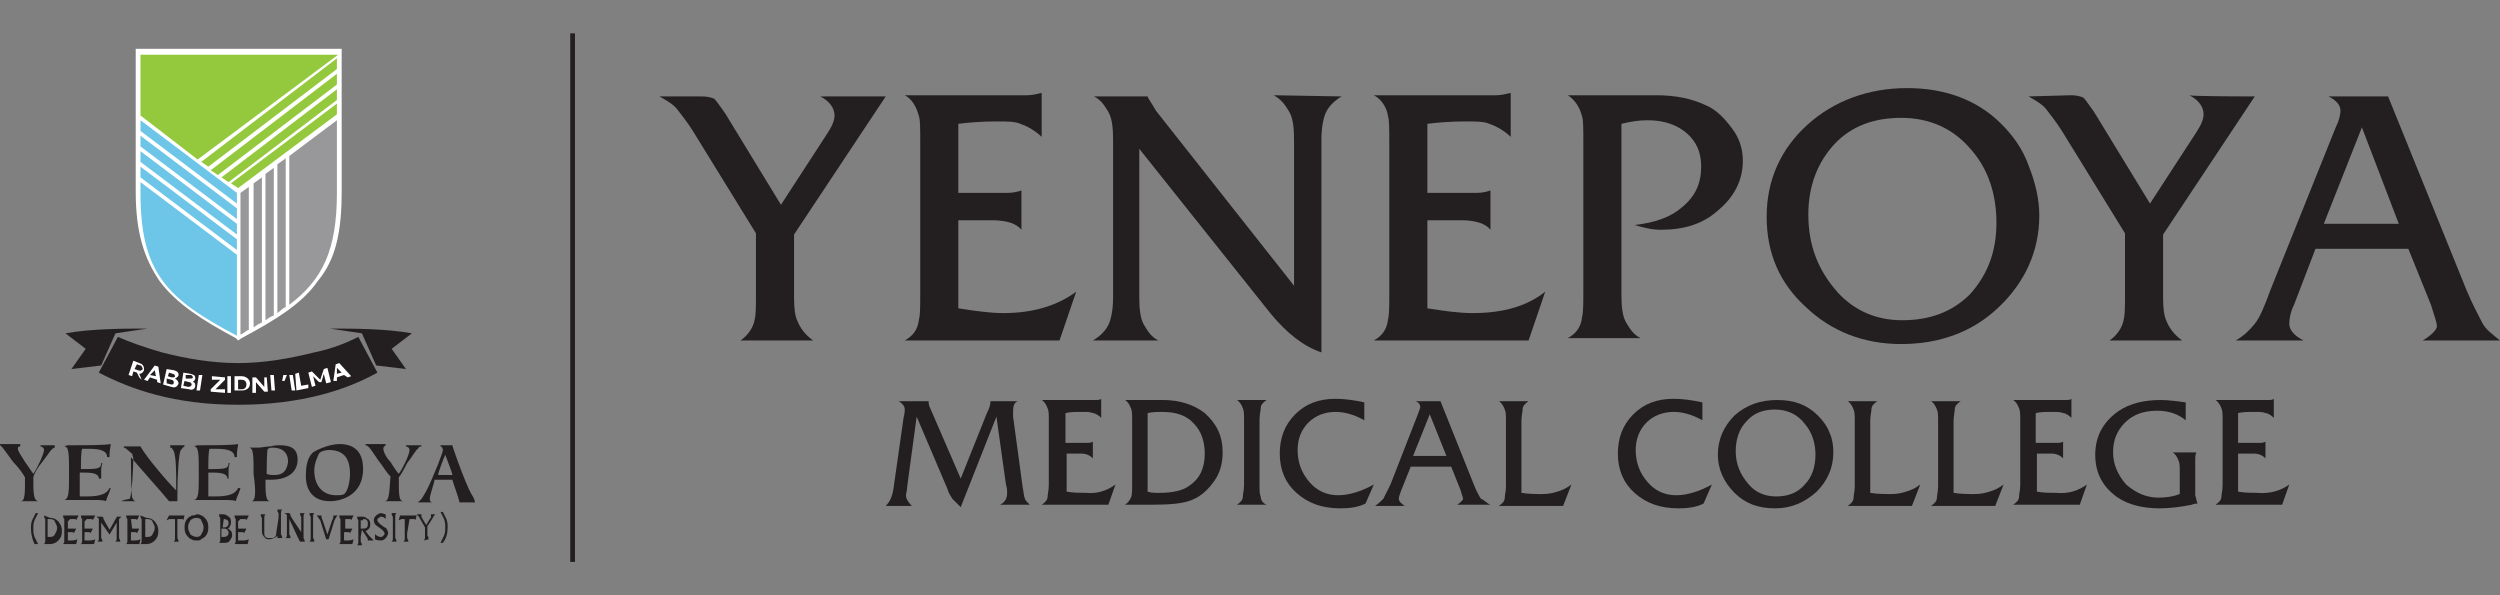 <?xml version="1.0" encoding="utf-8"?>
<!-- Generator: Adobe Illustrator 24.3.0, SVG Export Plug-In . SVG Version: 6.00 Build 0)  -->
<svg version="1.1" id="Layer_1" xmlns="http://www.w3.org/2000/svg" xmlns:xlink="http://www.w3.org/1999/xlink" x="0px" y="0px"
	 viewBox="0 0 210 50" style="enable-background:new 0 0 210 50;" xml:space="preserve">
<rect x="0" y="0" width="210" height="50" fill="#808080" stroke="none"/>
<style type="text/css">
	.st0{fill:#231F20;}
	.st1{fill:#FFFFFF;}
	.st2{fill:#95C93D;}
	.st3{fill:#6DC5E8;}
	.st4{fill:#98989A;}
</style>
<g>
	<g>
		<g>
			<g>
				<path class="st0" d="M74.4,8.1l-7.7,11.6V25c0,1,0.1,1.6,0.3,2c0.2,0.5,0.6,1.1,1.3,1.6h-6.1c0.6-0.4,1.1-1.1,1.2-1.8
					c0.1-0.4,0.1-1.1,0.1-2.2v-5L58.2,11c-0.5-0.8-1-1.4-1.3-1.8s-0.8-0.7-1.5-1.1L59,8.1c0.4,0,0.8,0.1,1,0.2
					c0.2,0.2,0.4,0.5,0.9,1.2l4.7,7.7l3.9-6c0.4-0.6,0.6-1.1,0.6-1.5c0-0.6-0.4-1.2-1.2-1.6C68.9,8.1,74.4,8.1,74.4,8.1z"/>
				<path class="st0" d="M90.4,24.5L89,28.6H76c0.7-0.4,1.1-0.9,1.2-1.8c0.1-0.4,0.1-1.1,0.1-2.2V12c0-1.2,0-1.9-0.1-2.2
					C77,9,76.6,8.3,76,8h10.3c0.4,0,0.8-0.1,1.2-0.2v3.7c-0.5-0.5-1.2-0.9-1.8-1.1c-0.4-0.2-1.2-0.2-2-0.2c-1.3,0-2.4,0.1-3.2,0.2
					v5.8h4.2c0.4,0,0.8-0.1,1.1-0.2v3.3c-0.4-0.5-1.2-0.8-2.5-0.8h-2.8v7.4c1.3,0.2,2.6,0.4,3.8,0.4C86.7,26.3,88.8,25.7,90.4,24.5z
					"/>
				<path class="st0" d="M112.7,8.1c-0.7,0.4-1.1,0.9-1.3,1.3c-0.2,0.4-0.4,1.2-0.4,2.3v17.9c-1.5-0.5-2.9-1.6-4.3-3.3l-11-13.8V25
					c0,1,0.1,1.8,0.4,2.3c0.3,0.5,0.6,1,1.2,1.3h-5.5c0.7-0.4,1.1-0.9,1.3-1.3c0.2-0.4,0.4-1.2,0.4-2.3V11.7c0-1-0.1-1.8-0.4-2.3
					c-0.3-0.5-0.6-1-1.2-1.3h4.5c0,0.1,0.3,0.5,0.7,1.2l11.6,14.7V11.7c0-1-0.1-1.8-0.4-2.3c-0.3-0.5-0.6-1-1.3-1.4L112.7,8.1
					L112.7,8.1z"/>
				<path class="st0" d="M129.8,24.5l-1.4,4.1h-13c0.7-0.4,1.1-0.9,1.2-1.8c0.1-0.4,0.1-1.2,0.1-2.3V12c0-1.2,0-1.9-0.1-2.2
					C116.5,9,116,8.3,115.4,8h10.3c0.4,0,0.8-0.1,1.2-0.2v3.7c-0.5-0.5-1.2-0.9-1.8-1.1c-0.4-0.2-1.2-0.2-2-0.2
					c-1.3,0-2.4,0.1-3.2,0.2v5.8h4.2c0.4,0,0.8-0.1,1.1-0.2v3.3c-0.4-0.5-1.2-0.8-2.5-0.8h-2.8v7.4c1.3,0.2,2.6,0.4,3.8,0.4
					C126.3,26.3,128.3,25.7,129.8,24.5z"/>
				<path class="st0" d="M146.4,13.5c0,1.6-0.7,3-2,4.1c-1.3,1.2-2.9,1.7-4.9,1.7c-0.8,0-1.5-0.2-2.2-0.4c1.8-0.2,3.1-0.7,4-1.5
					c1.1-0.9,1.6-2,1.6-3.4c0-1.2-0.4-2.1-1.2-2.8c-0.8-0.7-1.9-1.1-3.3-1.1c-0.7,0-1.4,0.1-2.2,0.3v14.4c0,1,0.1,1.8,0.4,2.3
					c0.3,0.5,0.6,1,1.2,1.3h-6.1c0.7-0.4,1.1-0.9,1.2-1.8c0.1-0.4,0.1-1.1,0.1-2.2V12c0-1.2,0-1.9-0.1-2.2c-0.2-0.8-0.6-1.4-1.2-1.8
					h2.9c0.2,0,0.5,0,1.2,0c0.5,0,1.3,0,2.3,0h1c1.7,0,3,0.3,4.1,0.8c1,0.4,1.7,1.2,2.3,2C146.1,11.6,146.4,12.5,146.4,13.5z"/>
				<path class="st0" d="M171.3,18.1c0,3-1.2,5.6-3.4,7.7c-2.2,2.1-5,3.1-8.2,3.1c-3.2,0-5.9-1.1-8-3.1c-2.2-2-3.3-4.5-3.3-7.6
					c0-3.1,1.2-5.7,3.4-7.7c2.2-2,5.1-3.1,8.4-3.1c3.2,0,5.9,1,7.9,3c1,1,1.8,2.1,2.3,3.5C171,15.4,171.3,16.8,171.3,18.1z
					 M167.7,18.7c0-2.4-0.7-4.5-2.1-6.1c-1.5-1.8-3.5-2.7-5.9-2.7c-2.3,0-4.2,0.7-5.6,2.2s-2.2,3.5-2.2,5.9c0,2.6,0.8,4.7,2.5,6.6
					c1.4,1.5,3.2,2.3,5.4,2.3c2.3,0,4.2-0.7,5.7-2.2C167,23,167.7,21.1,167.7,18.7z"/>
				<path class="st0" d="M189.4,8.1l-7.7,11.6V25c0,1,0.1,1.6,0.3,2c0.2,0.5,0.6,1.1,1.3,1.6h-6.1c0.6-0.4,1.1-1.1,1.2-1.8
					c0.1-0.4,0.1-1.1,0.1-2.2v-5l-5.3-8.6c-0.5-0.8-1-1.4-1.3-1.8s-0.8-0.7-1.5-1.1l3.6-0.1c0.4,0,0.8,0.1,1,0.2
					c0.2,0.2,0.4,0.5,0.9,1.2l4.7,7.7l3.9-6c0.4-0.6,0.6-1.1,0.6-1.5c0-0.6-0.4-1.2-1.2-1.6C184,8.1,189.4,8.1,189.4,8.1z"/>
				<path class="st0" d="M210,28.6h-6.5c0.7-0.4,1.2-0.9,1.2-1.2c0-0.3-0.2-0.8-0.5-1.8l-1.9-4.7h-7.8l-1.8,4.7
					c-0.3,0.6-0.4,1.2-0.4,1.6c0,0.5,0.4,1,1.2,1.4h-5.7c0.7-0.4,1.2-0.9,1.6-1.4c0.4-0.5,0.8-1.4,1.3-2.8l5.5-13.7
					c0.3-0.6,0.4-1.1,0.4-1.4c0-0.5-0.4-0.9-1-1.2h5l6.6,16.3c0.5,1.2,1,2.1,1.3,2.7C208.8,27.7,209.4,28.1,210,28.6z M201.5,18.8
					l-3.1-8.1l-3.2,8.1H201.5z"/>
			</g>
		</g>
		<g>
			<g>
				<path class="st0" d="M86.5,42.4H84c0.4-0.2,0.6-0.5,0.6-1c0-0.2,0-0.4-0.1-0.7L83.7,35l-3,7.6c-0.3-0.3-0.5-0.5-0.7-0.7
					c-0.1-0.2-0.3-0.4-0.4-0.8L77,35l-0.8,5.9c0,0.3-0.1,0.6-0.1,0.7c0,0.3,0.2,0.6,0.5,0.9h-2.2c0.4-0.4,0.6-0.9,0.7-1.8l0.8-5.6
					c0.1-0.4,0.1-0.6,0.1-0.7c0-0.3-0.2-0.5-0.5-0.7H78c0,0.1,0,0.3,0.1,0.5l2.6,6l2.2-5.5c0.2-0.4,0.3-0.7,0.3-1h2.3
					c-0.3,0.1-0.4,0.4-0.4,0.8c0,0.1,0,0.3,0,0.5l0.8,5.9c0.1,0.5,0.1,0.8,0.2,1C86.1,42,86.3,42.2,86.5,42.4z"/>
				<path class="st0" d="M93.7,40.7l-0.6,1.7h-5.6c0.3-0.2,0.5-0.4,0.5-0.7c0-0.2,0.1-0.5,0.1-1v-5.4c0-0.5,0-0.8-0.1-1
					c-0.1-0.3-0.3-0.6-0.5-0.7H92c0.2,0,0.4,0,0.5-0.1v1.6c-0.2-0.2-0.5-0.4-0.7-0.4c-0.2-0.1-0.5-0.1-0.9-0.1c-0.6,0-1,0-1.4,0.1
					v2.5h1.8c0.2,0,0.3,0,0.5-0.1v1.4c-0.2-0.2-0.5-0.4-1-0.4h-1.2v3.2c0.6,0.1,1.1,0.1,1.6,0.1C92.2,41.5,93,41.2,93.7,40.7z"/>
				<path class="st0" d="M102.7,38c0,0.9-0.2,1.7-0.7,2.4c-0.5,0.7-1.1,1.3-1.9,1.6c-0.7,0.3-1.8,0.4-3.5,0.4h-2.1
					c0.3-0.2,0.4-0.4,0.5-0.6c0.1-0.2,0.1-0.6,0.1-1.2v-5.3c0-0.5,0-0.8-0.1-1c-0.1-0.3-0.3-0.6-0.5-0.7h1.3c0.3,0,0.6,0,0.9,0
					c0.3,0,0.6,0,1,0c1.4,0,2.6,0.4,3.5,1.1C102.2,35.6,102.7,36.6,102.7,38z M101.2,38.1c0-1-0.3-1.9-0.9-2.5c-0.6-0.7-1.5-1-2.7-1
					c-0.3,0-0.8,0-1.2,0.1v6.6c0.3,0.1,0.6,0.1,1,0.1c1.1,0,2-0.2,2.5-0.6C100.8,40.2,101.2,39.3,101.2,38.1z"/>
				<path class="st0" d="M106.4,42.4h-2.5c0.3-0.2,0.5-0.4,0.5-0.7c0-0.2,0.1-0.5,0.1-1v-5.4c0-0.5,0-0.8-0.1-1
					c-0.1-0.3-0.3-0.6-0.5-0.7h2.5c-0.3,0.2-0.5,0.4-0.5,0.7c0,0.2-0.1,0.5-0.1,1v5.4c0,0.5,0,0.8,0.1,1
					C105.9,42,106.1,42.3,106.4,42.4z"/>
				<path class="st0" d="M115.4,40.7l-0.7,1.6c-0.6,0.3-1.3,0.4-2.1,0.4c-1.5,0-2.7-0.4-3.7-1.3c-0.9-0.8-1.4-1.9-1.4-3.3
					c0-1.3,0.4-2.4,1.3-3.3c0.9-0.9,2-1.3,3.4-1.3c0.7,0,1.5,0.1,2.4,0.3v1.5c-0.9-0.5-1.7-0.7-2.4-0.7c-0.9,0-1.7,0.3-2.3,0.9
					c-0.6,0.6-0.9,1.4-0.9,2.3c0,1,0.3,1.9,1,2.7c0.6,0.7,1.4,1.1,2.4,1.1C113.3,41.6,114.3,41.3,115.4,40.7z"/>
				<path class="st0" d="M125.2,42.4h-2.8c0.3-0.2,0.5-0.4,0.5-0.5c0-0.1-0.1-0.3-0.2-0.7l-0.8-2h-3.4l-0.8,2
					c-0.1,0.3-0.2,0.5-0.2,0.7c0,0.2,0.2,0.4,0.5,0.6h-2.5c0.3-0.2,0.5-0.4,0.7-0.6c0.1-0.2,0.3-0.6,0.6-1.2l2.3-5.9
					c0.1-0.3,0.2-0.5,0.2-0.6c0-0.2-0.1-0.4-0.4-0.5h2.1l2.8,7c0.2,0.5,0.4,0.9,0.6,1.2C124.7,42,124.9,42.3,125.2,42.4z
					 M121.5,38.3l-1.4-3.5l-1.4,3.5H121.5z"/>
				<path class="st0" d="M132,40.7l-0.7,1.8h-5.4c0.3-0.2,0.5-0.4,0.5-0.7c0-0.2,0.1-0.5,0.1-1v-5.4c0-0.5,0-0.8-0.1-1
					c-0.1-0.3-0.3-0.6-0.5-0.7h2.5c-0.3,0.2-0.5,0.4-0.5,0.7c0,0.2-0.1,0.5-0.1,1v6c0.6,0.1,1.2,0.1,1.8,0.1c0.5,0,0.9-0.1,1.2-0.2
					C131.2,41.2,131.6,41,132,40.7z"/>
				<path class="st0" d="M143.8,40.7l-0.7,1.6c-0.6,0.3-1.3,0.4-2.1,0.4c-1.5,0-2.7-0.4-3.7-1.3c-0.9-0.8-1.4-1.9-1.4-3.3
					c0-1.3,0.4-2.4,1.3-3.3c0.9-0.9,2-1.3,3.4-1.3c0.7,0,1.5,0.1,2.4,0.3v1.5c-0.9-0.5-1.7-0.7-2.4-0.7c-0.9,0-1.7,0.3-2.3,0.9
					c-0.6,0.6-0.9,1.4-0.9,2.3c0,1,0.3,1.9,1,2.7c0.6,0.7,1.4,1.1,2.4,1.1C141.7,41.6,142.7,41.3,143.8,40.7z"/>
				<path class="st0" d="M154,38c0,1.3-0.5,2.4-1.4,3.3c-1,0.9-2.1,1.4-3.5,1.4c-1.4,0-2.5-0.4-3.4-1.3c-0.9-0.9-1.4-2-1.4-3.2
					c0-1.3,0.5-2.4,1.4-3.3c1-0.9,2.2-1.3,3.6-1.3c1.4,0,2.5,0.4,3.4,1.3c0.4,0.4,0.8,0.9,1,1.5C153.9,36.8,154,37.4,154,38z
					 M152.5,38.2c0-1-0.3-1.9-0.9-2.6c-0.6-0.8-1.5-1.2-2.5-1.2c-1,0-1.8,0.3-2.4,1c-0.6,0.6-0.9,1.5-0.9,2.5c0,1.1,0.4,2,1.1,2.8
					c0.6,0.7,1.4,1,2.3,1c1,0,1.8-0.3,2.4-1C152.2,40.1,152.5,39.2,152.5,38.2z"/>
				<path class="st0" d="M161.3,40.7l-0.7,1.8h-5.4c0.3-0.2,0.5-0.4,0.5-0.7c0-0.2,0.1-0.5,0.1-1v-5.4c0-0.5,0-0.8-0.1-1
					c-0.1-0.3-0.3-0.6-0.5-0.7h2.5c-0.3,0.2-0.5,0.4-0.5,0.7c0,0.2-0.1,0.5-0.1,1v6c0.6,0.1,1.2,0.1,1.8,0.1c0.5,0,0.9-0.1,1.2-0.2
					C160.5,41.2,160.9,41,161.3,40.7z"/>
				<path class="st0" d="M168.3,40.7l-0.7,1.8h-5.4c0.3-0.2,0.5-0.4,0.5-0.7c0-0.2,0.1-0.5,0.1-1v-5.4c0-0.5,0-0.8-0.1-1
					c-0.1-0.3-0.3-0.6-0.5-0.7h2.5c-0.3,0.2-0.5,0.4-0.5,0.7c0,0.2-0.1,0.5-0.1,1v6c0.6,0.1,1.2,0.1,1.8,0.1c0.5,0,0.9-0.1,1.2-0.2
					C167.5,41.2,167.9,41,168.3,40.7z"/>
				<path class="st0" d="M175.3,40.7l-0.6,1.7h-5.6c0.3-0.2,0.5-0.4,0.5-0.7c0-0.2,0.1-0.5,0.1-1v-5.4c0-0.5,0-0.8-0.1-1
					c-0.1-0.3-0.3-0.6-0.5-0.7h4.4c0.2,0,0.4,0,0.5-0.1v1.6c-0.2-0.2-0.5-0.4-0.7-0.4c-0.2-0.1-0.5-0.1-0.9-0.1c-0.6,0-1,0-1.4,0.1
					v2.5h1.8c0.2,0,0.3,0,0.5-0.1v1.4c-0.2-0.2-0.5-0.4-1-0.4h-1.2v3.2c0.6,0.1,1.1,0.1,1.6,0.1C173.8,41.5,174.6,41.2,175.3,40.7z"
					/>
				<path class="st0" d="M184.6,42.3c-0.1,0-0.3,0-0.5,0.1c-1,0.2-1.9,0.3-2.7,0.3c-1.4,0-2.6-0.3-3.5-0.9c-1.3-0.9-1.9-2.1-1.9-3.6
					c0-1.6,0.7-2.8,2-3.7c0.9-0.6,2.1-0.9,3.5-0.9c0.6,0,1.4,0.1,2.1,0.2v1.5c-0.6-0.5-1.4-0.8-2.4-0.8c-1.1,0-2,0.3-2.7,1
					c-0.7,0.7-1,1.5-1,2.5c0,1,0.4,1.9,1.1,2.7c0.8,0.7,1.7,1.1,2.7,1.1c0.7,0,1.3-0.1,1.8-0.3v-1.8c0-0.5,0-0.8-0.1-1
					c-0.1-0.3-0.3-0.6-0.5-0.7h2c-0.1,0.2-0.1,0.4-0.1,0.8v2.8C184.5,41.9,184.5,42.1,184.6,42.3z"/>
				<path class="st0" d="M192.3,40.7l-0.6,1.7h-5.6c0.3-0.2,0.5-0.4,0.5-0.7c0-0.2,0.1-0.5,0.1-1v-5.4c0-0.5,0-0.8-0.1-1
					c-0.1-0.3-0.3-0.6-0.5-0.7h4.4c0.2,0,0.4,0,0.5-0.1v1.6c-0.2-0.2-0.5-0.4-0.7-0.4c-0.2-0.1-0.5-0.1-0.9-0.1c-0.6,0-1,0-1.4,0.1
					v2.5h1.8c0.2,0,0.3,0,0.5-0.1v1.4c-0.2-0.2-0.5-0.4-1-0.4H188v3.2c0.6,0.1,1.1,0.1,1.6,0.1C190.7,41.5,191.6,41.2,192.3,40.7z"
					/>
			</g>
		</g>
	</g>
	<g>
		<g>
			<g>
				<path class="st0" d="M1.7,42.1c0.4,0,0.4-0.5,0.4-2c-0.1-0.2-0.5-0.8-1-1.3C0.5,38,0.2,37.5,0,37.4v-0.1c0.3,0,0.6,0,0.9,0
					s0.5,0,0.8,0v0.2c-0.1,0-0.2,0-0.2,0.2c0,0.2,0.3,0.6,0.6,1.1c0.3,0.4,0.6,0.9,0.7,1c0.3-0.4,0.9-1.7,0.9-2
					c0-0.2-0.2-0.3-0.3-0.3v-0.1c0.2,0,0.4,0,0.6,0c0.4,0,0.5,0,0.6,0v0.2c-0.1,0-0.2,0.1-0.3,0.2s-0.5,0.7-0.9,1.2S2.8,40,2.8,40.1
					c0,1.3,0,1.9,0.4,2l0,0c-0.3,0-0.5,0-0.8,0C2.2,42.1,2,42.1,1.7,42.1L1.7,42.1z"/>
				<path class="st0" d="M5.4,37.5c0.4,0,0.4,0.7,0.4,2.2c0,1.6,0,2.2-0.4,2.3l0,0c0.3,0,0.5,0,0.8,0c0.6,0,1.2,0,1.7,0
					c0.4,0,0.8,0,1,0.1c0.1-0.4,0.3-0.7,0.4-1.1L9.2,41c-0.2,0.4-0.6,0.7-1.9,0.7c-0.2,0-0.4,0-0.6,0c0-0.5,0-1.4,0-2
					c0.2,0,0.4,0,0.5,0c1,0,1.1,0.3,1.1,0.5h0.2c0-0.1,0-0.4,0-0.5c0-0.3,0-0.5,0.1-0.8H8.5c0,0.4-0.2,0.5-1.2,0.5
					c-0.2,0-0.4,0-0.5,0c0-0.7,0-1.4,0.1-1.7c0.2,0,0.4,0,0.6,0c1,0,1.5,0.2,1.5,0.7h0.2v-0.2c0-0.4,0.1-0.7,0.1-0.9
					c-0.6,0.1-1.9,0.1-3,0.1c-0.1,0-0.3,0-0.4,0C5.7,37.4,5.6,37.4,5.4,37.5L5.4,37.5z"/>
				<path class="st0" d="M10.2,42.1c0.2,0,0.4,0,0.6,0c0.3,0,0.4,0,0.6,0l0,0c-0.1,0-0.2-0.1-0.3-0.3C11,41.2,11,38.9,11,38.7v-0.3
					l0,0c0.3,0.4,2.9,3.3,3.2,3.7c0.1,0,0.2,0,0.3,0c0.1,0,0.3,0,0.4,0v-0.4c0-1.6,0.1-3.7,0.3-3.9c0.1-0.1,0.1-0.2,0.3-0.3v-0.1
					c-0.2,0-0.4,0-0.5,0c-0.3,0-0.5,0-0.7,0v0.2c0.2,0,0.2,0.2,0.3,0.3c0.2,0.5,0.2,2,0.2,2.4v0.9c-0.8-0.8-2.5-2.8-3-3.7
					c-0.3,0-0.4,0-0.7,0c-0.3,0-0.4,0-0.7,0v0.1c0.2,0,0.6,0.5,0.7,0.5c0,0.1,0.1,0.3,0.1,0.4c0,0.5-0.1,3-0.3,3.4
					C10.3,42,10.2,42.1,10.2,42.1L10.2,42.1z"/>
				<path class="st0" d="M16.3,37.5c0.4,0,0.4,0.7,0.4,2.2c0,1.6,0,2.2-0.4,2.3l0,0c0.3,0,0.5,0,0.8,0c0.6,0,1.2,0,1.7,0
					c0.4,0,0.9,0,1,0.1c0.1-0.4,0.3-0.7,0.4-1.1L20,41c-0.2,0.4-0.6,0.7-1.9,0.7c-0.2,0-0.4,0-0.6,0c0-0.5,0-1.4,0-2
					c0.2,0,0.4,0,0.5,0c1,0,1.1,0.3,1.1,0.5h0.1c0-0.1,0-0.4,0-0.5c0-0.3,0-0.5,0.1-0.8h-0.1c0,0.4-0.2,0.5-1.2,0.5
					c-0.2,0-0.4,0-0.5,0c0-0.7,0-1.4,0.1-1.7c0.2,0,0.4,0,0.6,0c1,0,1.5,0.2,1.5,0.7h0.2v-0.2c0-0.4,0.1-0.7,0.1-0.9
					c-0.5,0.1-1.8,0.1-2.9,0.1c-0.1,0-0.3,0-0.4,0C16.6,37.4,16.5,37.4,16.3,37.5L16.3,37.5z"/>
				<path class="st0" d="M23.1,39.9c-0.3,0-0.5,0-0.7-0.1c0-0.3,0-2,0.1-2.1c0.2-0.1,0.3-0.1,0.4-0.1c0.8,0,1.3,0.4,1.3,1.2
					C24.1,39.5,23.8,39.9,23.1,39.9 M21.1,42.1c0.3,0,0.5,0,0.8,0c0.3,0,0.5,0,0.8,0l0,0c-0.4,0-0.4-0.7-0.4-1.8c0.2,0,0.4,0,0.5,0
					c1,0,2.2-0.4,2.2-1.7c0-1-0.7-1.2-1.5-1.2c-0.2,0-0.4,0-0.8,0.1c-0.4,0-0.7,0.1-1,0.1c-0.1,0-0.2,0-0.4,0c-0.1,0-0.2,0-0.4,0v0
					c0.4,0,0.4,0.7,0.4,2.2C21.5,41.3,21.5,42.1,21.1,42.1L21.1,42.1z"/>
				<path class="st0" d="M28.2,41.6c-0.9,0-1.8-0.6-1.8-2.1c0-0.6,0.3-1.2,0.4-1.4c0.1-0.2,0.6-0.3,0.8-0.3c1.2,0,1.8,0.6,1.8,2
					c0,0.7-0.2,1.4-0.4,1.6C28.9,41.6,28.6,41.6,28.2,41.6 M27.7,42.1c1.1,0,2.8-0.6,2.8-2.7c0-1.7-1-2.1-2-2.1
					c-0.9,0-2.2,0.6-2.3,0.8c-0.4,0.4-0.5,1.2-0.5,1.6C25.6,41.3,26.4,42.1,27.7,42.1"/>
				<path class="st0" d="M32.3,42.1c0.3,0,0.5,0,0.8,0c0.3,0,0.5,0,0.8,0l0,0c-0.4,0-0.4-0.5-0.4-2c0.1-0.1,0.4-0.6,0.7-1.2
					c0.4-0.5,0.8-1.2,0.9-1.2c0.1-0.2,0.2-0.2,0.3-0.2v-0.1c-0.1,0-0.3,0-0.6,0c-0.2,0-0.4,0-0.7,0v0.1c0.1,0,0.3,0.1,0.3,0.3
					c0,0.4-0.6,1.6-0.9,2c-0.1-0.1-0.4-0.5-0.7-1c-0.4-0.4-0.6-0.9-0.6-1.1c0-0.2,0.1-0.2,0.2-0.3v-0.1c-0.3,0-0.5,0-0.8,0
					c-0.3,0-0.6,0-0.9,0v0.1c0.3,0,0.6,0.6,1.1,1.3c0.4,0.5,0.8,1.2,1,1.3C32.7,41.4,32.7,42.1,32.3,42.1L32.3,42.1z"/>
				<path class="st0" d="M37.4,38.2c0.1,0.3,0.6,1.5,0.6,1.7c-0.2,0-0.3,0-0.6,0s-0.5,0-0.6,0C36.8,39.7,37.3,38.4,37.4,38.2
					 M39.6,41.5c-0.3-0.5-0.8-1.8-1.2-2.9C38.2,38,38,37.5,38,37.4c-0.2,0-0.4,0-0.5,0c-0.3,0-0.5,0-0.5,0v0.1
					c0.1,0,0.2,0.1,0.2,0.3c0,0.2-0.2,0.6-0.4,1.2c-0.4,0.9-0.7,1.8-1.2,2.6c-0.2,0.4-0.4,0.5-0.5,0.6l0,0c0.2,0,0.4,0,0.5,0
					c0.3,0,0.4,0,0.7,0l0,0c-0.1,0-0.2-0.1-0.2-0.3c0-0.3,0.4-1.4,0.4-1.6c0.3,0,0.5,0,0.8,0s0.4,0,0.7,0c0.1,0.4,0.5,1.4,0.6,1.9
					c0.2,0,0.4,0,0.6,0c0.3,0,0.4,0,0.7,0l0,0C39.9,42.1,39.8,41.8,39.6,41.5"/>
			</g>
			<g>
				<path class="st0" d="M2.6,44.4c0-0.3,0-0.4,0.1-0.7c0.1-0.2,0.2-0.4,0.3-0.6h0.2c-0.1,0.2-0.2,0.4-0.3,0.6
					c-0.1,0.3-0.1,0.4-0.1,0.7c0,0.3,0,0.4,0.1,0.7c0.1,0.2,0.2,0.4,0.3,0.6H2.9C2.7,45.3,2.6,44.8,2.6,44.4"/>
				<path class="st0" d="M4,43.6h0.2c0.2,0,0.4,0.1,0.4,0.2c0.1,0.2,0.2,0.4,0.2,0.5c0,0.3-0.1,0.4-0.2,0.6
					c-0.1,0.2-0.3,0.2-0.4,0.2H4V43.6z M3.7,43.3c0,0.1,0,0.2,0.1,0.3c0,0.1,0,0.2,0,0.4v1c0,0.1,0,0.2,0,0.4c0,0.1,0,0.2-0.1,0.3
					h0.5c0.3,0,0.5-0.1,0.7-0.3c0.2-0.2,0.3-0.4,0.3-0.8s-0.1-0.5-0.3-0.8c-0.2-0.2-0.4-0.3-0.7-0.3L3.7,43.3L3.7,43.3z"/>
				<path class="st0" d="M5.9,43.6c0.1,0,0.2,0,0.3,0s0.2,0,0.2,0.1l0.2-0.4H5.3c0,0.1,0,0.2,0.1,0.3c0,0.1,0,0.2,0,0.4v1
					c0,0.1,0,0.2,0,0.4c0,0.1,0,0.2-0.1,0.3h1.1l0.1-0.4c-0.2,0.1-0.4,0.1-0.6,0.1H5.7v-0.7c0.1,0,0.2,0,0.3,0s0.2,0,0.2,0.1
					l0.2-0.4H5.7v-0.6L5.9,43.6"/>
				<path class="st0" d="M7.3,43.6c0.1,0,0.2,0,0.3,0s0.2,0,0.2,0.1l0.2-0.4H6.8c0,0.1,0,0.2,0.1,0.3c0,0.1,0,0.2,0,0.4v1
					c0,0.1,0,0.2,0,0.4c0,0.1,0,0.2-0.1,0.3h1.1l0.1-0.4c-0.2,0.1-0.4,0.1-0.6,0.1H7.1v-0.7c0.1,0,0.2,0,0.3,0s0.2,0,0.2,0.1
					l0.2-0.4H7.1v-0.6L7.3,43.6"/>
				<path class="st0" d="M9.2,44.9l0.6-1v0.9c0,0.1,0,0.2,0,0.4c0,0.1,0,0.2-0.1,0.3h0.4c0-0.1,0-0.1-0.1-0.3c0-0.1,0-0.2,0-0.4
					v-1.2c0.1-0.1,0.2-0.2,0.2-0.2H9.8c0,0.1,0,0.1-0.1,0.2c0,0.1-0.1,0.1-0.1,0.2l-0.4,0.7l-0.4-0.7c0-0.1-0.1-0.1-0.1-0.2
					s0-0.1-0.1-0.2H8.1c0.1,0.1,0.2,0.1,0.2,0.2v1.2c0,0.1,0,0.2,0,0.4c0,0.1,0,0.2-0.1,0.3h0.4c0-0.1,0-0.2-0.1-0.3
					c0-0.1,0-0.2,0-0.4v-0.9L9.2,44.9z"/>
				<path class="st0" d="M11,43.6c0.1,0,0.2,0,0.3,0c0.1,0,0.2,0,0.2,0.1l0.2-0.4h-1.1c0,0.1,0,0.2,0.1,0.3c0,0.1,0,0.2,0,0.4v1
					c0,0.1,0,0.2,0,0.4c0,0.1,0,0.2-0.1,0.3h1.1l0.1-0.4c-0.2,0.1-0.4,0.1-0.6,0.1h-0.2v-0.7c0.1,0,0.2,0,0.3,0c0.1,0,0.2,0,0.2,0.1
					l0.2-0.4h-0.6L11,43.6L11,43.6"/>
				<path class="st0" d="M12.2,43.6h0.2c0.2,0,0.4,0.1,0.4,0.2c0.1,0.2,0.2,0.4,0.2,0.5c0,0.3-0.1,0.4-0.2,0.6
					c-0.1,0.2-0.3,0.2-0.4,0.2h-0.2V43.6z M11.8,43.3c0,0.1,0,0.2,0.1,0.3c0,0.1,0,0.2,0,0.4v1c0,0.1,0,0.2,0,0.4
					c0,0.1,0,0.2-0.1,0.3h0.5c0.3,0,0.5-0.1,0.7-0.3c0.2-0.2,0.3-0.4,0.3-0.8s-0.1-0.5-0.3-0.8c-0.2-0.2-0.4-0.3-0.7-0.3L11.8,43.3
					L11.8,43.3z"/>
				<path class="st0" d="M14.9,43.6c0.1,0,0.2,0,0.3,0c0.1,0,0.2,0,0.2,0.1l0.1-0.4h-1.3L14,43.7c0,0,0.1,0,0.2-0.1
					c0.1,0,0.2,0,0.3,0h0.2v1.2c0,0.1,0,0.2,0,0.4c0,0.1,0,0.2-0.1,0.3H15c0-0.1,0-0.1-0.1-0.3c0-0.1,0-0.2,0-0.4V43.6"/>
				<path class="st0" d="M16.5,43.5c0.2,0,0.4,0.1,0.4,0.2c0.1,0.2,0.2,0.4,0.2,0.6c0,0.3-0.1,0.4-0.2,0.6c-0.1,0.2-0.3,0.2-0.4,0.2
					S16.1,45,16,44.9c-0.1-0.2-0.2-0.4-0.2-0.6c0-0.3,0.1-0.4,0.2-0.6C16.1,43.6,16.3,43.5,16.5,43.5 M16.1,43.3
					c-0.1,0.1-0.2,0.1-0.3,0.2c-0.2,0.2-0.3,0.4-0.3,0.8c0,0.4,0.1,0.6,0.3,0.8c0.1,0.1,0.2,0.2,0.3,0.2c0.1,0.1,0.3,0.1,0.4,0.1
					c0.2,0,0.3,0,0.4-0.1s0.2-0.1,0.3-0.2c0.2-0.2,0.3-0.4,0.3-0.8c0-0.4-0.1-0.6-0.3-0.8c-0.1-0.1-0.2-0.2-0.3-0.2
					c-0.1-0.1-0.3-0.1-0.4-0.1C16.4,43.3,16.2,43.3,16.1,43.3"/>
				<path class="st0" d="M18.8,43.6c0.2,0,0.4,0.1,0.4,0.3c0,0.1,0,0.2-0.1,0.3c-0.1,0.1-0.2,0.1-0.3,0.1h-0.1L18.8,43.6L18.8,43.6
					 M19.2,43.4c-0.1-0.1-0.3-0.2-0.4-0.2h-0.4c0,0.1,0,0.2,0.1,0.3c0,0.1,0,0.2,0,0.4v1c0,0.1,0,0.2,0,0.4c0,0.1,0,0.2-0.1,0.3h0.5
					c0.2,0,0.4-0.1,0.4-0.2c0.1-0.1,0.2-0.3,0.2-0.4c0-0.1,0-0.3-0.1-0.4c-0.1-0.1-0.2-0.2-0.3-0.2c0.1,0,0.2-0.1,0.2-0.2
					c0.1-0.1,0.1-0.2,0.1-0.3C19.4,43.7,19.4,43.5,19.2,43.4 M19.1,45c-0.1,0.1-0.2,0.1-0.3,0.1h-0.2v-0.7h0.2c0.1,0,0.2,0,0.3,0.1
					c0.1,0.1,0.1,0.2,0.1,0.3C19.2,44.9,19.1,45,19.1,45"/>
				<path class="st0" d="M20.2,43.6c0.1,0,0.2,0,0.3,0c0.1,0,0.2,0,0.2,0.1l0.2-0.4h-1.2c0,0.1,0,0.2,0.1,0.3c0,0.1,0,0.2,0,0.4v1
					c0,0.1,0,0.2,0,0.4c0,0.1,0,0.2-0.1,0.3h1.1l0.1-0.4c-0.2,0.1-0.4,0.1-0.6,0.1H20v-0.7c0.1,0,0.2,0,0.3,0c0.1,0,0.2,0,0.2,0.1
					l0.2-0.4H20v-0.6L20.2,43.6"/>
				<path class="st0" d="M23.2,44.8c0,0.1,0,0.2-0.1,0.3c-0.1,0.1-0.2,0.1-0.4,0.1c-0.2,0-0.3,0-0.4-0.1c-0.1-0.1-0.1-0.2-0.1-0.4
					v-0.8c0-0.1,0-0.2,0-0.4c0-0.1,0-0.2,0.1-0.3h-0.4c0,0.1,0,0.2,0.1,0.3c0,0.1,0,0.2,0,0.4v0.7c0,0.3,0.1,0.4,0.2,0.5
					c0.1,0.2,0.3,0.2,0.4,0.2c0.1,0,0.2,0,0.4-0.1c0.1,0,0.2-0.1,0.3-0.2v0.2h0.4c0-0.1,0-0.2-0.1-0.3c0-0.1,0-0.2,0-0.4v-1
					c0-0.1,0-0.2,0-0.4c0-0.1,0-0.2,0.1-0.3h-0.4c0,0.1,0,0.2,0.1,0.3c0,0.1,0,0.2,0,0.4L23.2,44.8"/>
				<path class="st0" d="M25,45.1c0,0.1,0.1,0.1,0.1,0.2c0,0.1,0.1,0.1,0.1,0.2h0.4c0-0.1,0-0.1-0.1-0.3c0-0.1,0-0.2,0-0.4v-1
					c0-0.1,0-0.2,0-0.4c0-0.1,0-0.2,0.1-0.3h-0.4c0,0.1,0,0.2,0.1,0.3c0,0.1,0,0.2,0,0.4v0.9l-0.8-1.2c0-0.1-0.1-0.1-0.1-0.2
					c0-0.1,0-0.1-0.1-0.2h-0.4c0.1,0.1,0.2,0.1,0.2,0.2v1.2c0,0.1,0,0.2,0,0.4c0,0.1,0,0.2-0.1,0.3h0.4c0-0.1,0-0.2-0.1-0.3
					c0-0.1,0-0.2,0-0.4v-0.9L25,45.1z"/>
				<path class="st0" d="M26.3,43.8c0-0.1,0-0.2,0-0.4c0-0.1,0-0.2,0.1-0.3h-0.4c0,0.1,0,0.2,0.1,0.3c0,0.1,0,0.2,0,0.4v1
					c0,0.1,0,0.2,0,0.4c0,0.1,0,0.2-0.1,0.3h0.4c0-0.1,0-0.2-0.1-0.3c0-0.1,0-0.2,0-0.4V43.8"/>
				<path class="st0" d="M27.1,43.7C27,43.5,27,43.4,27,43.3h-0.4c0.1,0.1,0.2,0.3,0.3,0.4l0.5,1.6h0.2l0.5-1.6
					c0.1-0.2,0.2-0.4,0.3-0.4h-0.4c0,0.1,0,0.3-0.1,0.4l-0.4,1.2L27.1,43.7z"/>
				<path class="st0" d="M29,43.6c0.1,0,0.2,0,0.3,0c0.1,0,0.2,0,0.2,0.1l0.2-0.4h-1.2c0,0.1,0,0.2,0.1,0.3c0,0.1,0,0.2,0,0.4v1
					c0,0.1,0,0.2,0,0.4c0,0.1,0,0.2-0.1,0.3h1.1l0.1-0.4c-0.2,0.1-0.4,0.1-0.6,0.1h-0.2v-0.7c0.1,0,0.2,0,0.3,0c0.1,0,0.2,0,0.2,0.1
					l0.2-0.4h-0.6v-0.6L29,43.6"/>
				<path class="st0" d="M30.5,43.6c0.3,0,0.4,0.1,0.4,0.4c0,0.3-0.1,0.4-0.4,0.4h-0.2v-0.7H30.5 M30.4,44.5l0.4,0.6
					c0.1,0.1,0.1,0.3,0.1,0.3h0.5c-0.1-0.1-0.2-0.2-0.4-0.4l-0.3-0.4c0.1,0,0.2-0.1,0.3-0.2s0.1-0.3,0.1-0.4c0-0.2-0.1-0.4-0.2-0.4
					c-0.1-0.1-0.3-0.2-0.4-0.2h-0.5c0,0.1,0,0.2,0.1,0.3c0,0.1,0,0.2,0,0.4v1c0,0.1,0,0.2,0,0.4c0,0.1,0,0.2-0.1,0.3h0.4
					c0-0.1,0-0.1-0.1-0.3c0-0.1,0-0.2,0-0.4L30.4,44.5L30.4,44.5z"/>
				<path class="st0" d="M31.5,45.3c0.2,0.1,0.4,0.1,0.5,0.1c0.2,0,0.3-0.1,0.4-0.2c0.1-0.1,0.2-0.3,0.2-0.4c0-0.1,0-0.2-0.1-0.3
					c0-0.1-0.1-0.2-0.2-0.2L31.9,44c-0.1-0.1-0.2-0.2-0.2-0.3s0-0.1,0.1-0.2c0.1,0,0.1-0.1,0.2-0.1c0.2,0,0.3,0.1,0.4,0.2v-0.4
					c-0.1,0-0.3-0.1-0.4-0.1s-0.3,0.1-0.4,0.2c-0.1,0.1-0.2,0.2-0.2,0.4c0,0.2,0.1,0.4,0.3,0.5l0.4,0.3c0.1,0.1,0.2,0.2,0.2,0.3
					s0,0.1-0.1,0.2c-0.1,0.1-0.1,0.1-0.2,0.1c-0.1,0-0.2,0-0.3-0.1c-0.1,0-0.2-0.1-0.2-0.2L31.5,45.3L31.5,45.3z"/>
				<path class="st0" d="M33.2,43.8c0-0.1,0-0.2,0-0.4c0-0.1,0-0.2,0.1-0.3h-0.4c0,0.1,0,0.2,0.1,0.3c0,0.1,0,0.2,0,0.4v1
					c0,0.1,0,0.2,0,0.4c0,0.1,0,0.2-0.1,0.3h0.4c0-0.1,0-0.2-0.1-0.3c0-0.1,0-0.2,0-0.4V43.8"/>
				<path class="st0" d="M34.4,43.6c0.1,0,0.2,0,0.3,0s0.2,0,0.2,0.1l0.1-0.4h-1.4l-0.1,0.4c0,0,0.1,0,0.2-0.1c0.1,0,0.2,0,0.3,0H34
					v1.2c0,0.1,0,0.2,0,0.4c0,0.1,0,0.2-0.1,0.3h0.4c0-0.1,0-0.1-0.1-0.3c0-0.1,0-0.2,0-0.4L34.4,43.6"/>
				<path class="st0" d="M36,45.3c0-0.1,0-0.2-0.1-0.3c0-0.1,0-0.2,0-0.4v-0.4l0.4-0.6c0.1-0.2,0.2-0.4,0.3-0.4h-0.4
					c0,0,0,0.1,0,0.2c0,0.1,0,0.1-0.1,0.2l-0.3,0.5l-0.3-0.5c0-0.1-0.1-0.1-0.1-0.2s0-0.1,0-0.2H35c0.1,0.1,0.2,0.2,0.3,0.4l0.4,0.7
					v0.4c0,0.1,0,0.2,0,0.4c0,0.1,0,0.2-0.1,0.3L36,45.3L36,45.3z"/>
				<path class="st0" d="M37,43c0.1,0.2,0.2,0.4,0.3,0.6c0.1,0.3,0.1,0.4,0.1,0.7c0,0.3,0,0.4-0.1,0.7c-0.1,0.2-0.2,0.4-0.3,0.6h0.2
					c0.3-0.4,0.4-0.8,0.4-1.3c0-0.3,0-0.4-0.1-0.7c-0.1-0.2-0.2-0.4-0.3-0.6H37z"/>
			</g>
		</g>
		<g>
			<g>
				<path class="st1" d="M19.8,28.4c-2.8-1.5-5-2.9-6.4-4.8c-1.3-1.9-2-4.1-2-7.5v-12h17.3v12c0,3.4-0.5,5.7-2,7.5
					c-1.3,1.9-3.6,3.3-6.4,4.8L20,28.6L19.8,28.4z"/>
				<g>
					<path class="st2" d="M28.3,6.2v0.9l-10,7.6l-0.6-0.4L28.3,6.2z M28.3,7.5l-9.7,7.4l0.6,0.4l9.1-6.9V7.5z M16.9,13.6l0.6,0.4
						l10.8-8.2V4.9L16.9,13.6z M11.8,4.5v5.2l4.8,3.7l11.8-8.8H11.8z M28.3,8.7l-8.9,6.7l0.6,0.4l8.3-6.2V8.7z"/>
					<path class="st3" d="M11.8,12.3v-0.9l8.1,6.1v0.9L11.8,12.3z M11.8,11l8.1,6.1v-0.9l-8.1-6.1V11z M19.9,19.7v-0.9l-8.1-6.1v0.9
						L19.9,19.7z M19.9,20.1L11.8,14v0.9l8.1,6.1V20.1z M19.9,21.4l-8.1-6.1v0.9c0,6.7,2.2,8.9,8.1,12V21.4z"/>
					<path class="st4" d="M28.3,10.1v6.1c0,4.8-1.2,7.3-4,9.4V13.1L28.3,10.1z M20.2,16.2v11.9l0,0c0.3-0.1,0.4-0.3,0.7-0.4V15.7
						L20.2,16.2z M21.3,15.4v12.1c0.3-0.2,0.4-0.3,0.7-0.4V14.9L21.3,15.4z M22.3,14.6v12.3c0.3-0.2,0.4-0.3,0.7-0.4V14.1L22.3,14.6
						z M23.3,13.8v12.5c0.3-0.2,0.4-0.4,0.7-0.5V13.3L23.3,13.8z"/>
				</g>
			</g>
			<g>
				<path class="st0" d="M8.5,30.7C7.6,30.8,6.8,30.9,6,31l0,0l1.2-1.7L5.5,28c2.2-0.4,5-0.4,6.9-0.4c-1.3,0.2-2.7,0.4-2.7,0.4l0,0
					L8.5,30.7z M20,34c5.4,0,9.2-1.3,11.7-2.7l-1.6-3c-1,0.5-2.2,1-3.7,1.3c-2,0.5-4.2,0.9-6.4,0.9s-4.5-0.4-6.4-0.9
					c-1.4-0.4-2.8-0.9-3.7-1.3l-1.6,3C11,32.7,14.6,34,20,34z M31.6,30.7c0.9,0.1,1.7,0.2,2.5,0.3l0,0l-1.2-1.7l1.7-1.3
					c-2.2-0.4-5-0.4-6.9-0.4c1.3,0.2,2.7,0.4,2.7,0.4l0,0L31.6,30.7z"/>
				<path class="st1" d="M11.7,31.7l-0.2-0.4l0,0l-0.3-0.1l-0.1,0.4l-0.3-0.1l0.4-1.2l0.5,0.2c0.4,0.1,0.4,0.4,0.4,0.6
					c-0.1,0.2-0.2,0.3-0.4,0.3l0.2,0.5L11.7,31.7z M11.8,30.7l-0.3-0.1L11.3,31l0.3,0.1c0.2,0.1,0.3,0,0.4-0.1
					C11.9,30.8,11.9,30.7,11.8,30.7z M13.2,31.9l-0.6-0.2L12.4,32l-0.3-0.1l0.9-1.2l0.3,0.1l0.2,1.4l-0.3-0.1V31.9z M13.1,31.6
					L13,31.1l-0.4,0.4L13.1,31.6z M15,32.2c-0.1,0.3-0.3,0.4-0.6,0.3l-0.7-0.2l0.3-1.3l0.6,0.1c0.4,0.1,0.4,0.3,0.4,0.4
					c0,0.1-0.1,0.2-0.3,0.3C14.9,31.9,15,32.1,15,32.2z M14.6,32.1c0-0.1-0.1-0.2-0.2-0.2l-0.4-0.1L14,32.2l0.4,0.1
					C14.5,32.3,14.6,32.3,14.6,32.1z M14.2,31.3l-0.1,0.3l0.3,0.1c0.2,0,0.3,0,0.3-0.1c0-0.1-0.1-0.2-0.2-0.2L14.2,31.3z M16.4,32.4
					c0,0.3-0.3,0.4-0.5,0.3l-0.7-0.1l0.2-1.3l0.6,0.1c0.4,0.1,0.4,0.2,0.4,0.4c0,0.1-0.1,0.2-0.2,0.3C16.4,32.1,16.4,32.3,16.4,32.4
					z M16.1,32.3c0-0.1-0.1-0.2-0.2-0.2l-0.4-0.1l-0.1,0.4l0.4,0.1C16,32.5,16.1,32.4,16.1,32.3z M15.6,31.5v0.3h0.3
					c0.2,0,0.3,0,0.3-0.1c0-0.1-0.1-0.2-0.2-0.2H15.6z M16.7,31.5H17l-0.2,1.3h-0.3L16.7,31.5z M18.9,32.7V33l-1.2-0.1v-0.2l0.8-0.8
					h-0.7v-0.3l1.1,0.1v0.2l-0.8,0.8H18.9z M19.1,31.6h0.3V33h-0.3V31.6z M19.7,31.6h0.6c0.4,0,0.7,0.3,0.7,0.6
					c0,0.4-0.3,0.6-0.7,0.6h-0.6V31.6z M20.3,32.7c0.3,0,0.4-0.2,0.4-0.4c0-0.3-0.2-0.4-0.4-0.4H20v0.8L20.3,32.7z M22.4,31.6
					l0.1,1.3h-0.3l-0.7-0.8V33h-0.3v-1.3h0.3l0.7,0.8v-0.8H22.4z M22.7,31.5H23l0.1,1.3h-0.3L22.7,31.5z M24.3,31.5h0.3l0.2,1.3
					h-0.3L24.3,31.5z M24.8,31.4l0.3-0.1l0.2,1.1l0.6-0.1v0.3l-1,0.2L24.8,31.4z M27.4,32.2l-0.2-0.8L27,32.1h-0.2l-0.5-0.5l0.2,0.8
					l-0.3,0.1l-0.3-1.2l0.3-0.1l0.7,0.7l0.3-0.9l0.3-0.1l0.3,1.2L27.4,32.2z M28.9,31.5l-0.6,0.2v0.3L28,32l0.2-1.4l0.3-0.1l1,1.1
					l-0.3,0.1L28.9,31.5z M28.7,31.3l-0.4-0.4v0.5L28.7,31.3z M23.8,31.5L23.7,32h0.2l0.2-0.5C24,31.5,23.9,31.5,23.8,31.5z"/>
			</g>
		</g>
	</g>
	<rect x="47.9" y="2.8" class="st0" width="0.4" height="44.4"/>
</g>
</svg>
